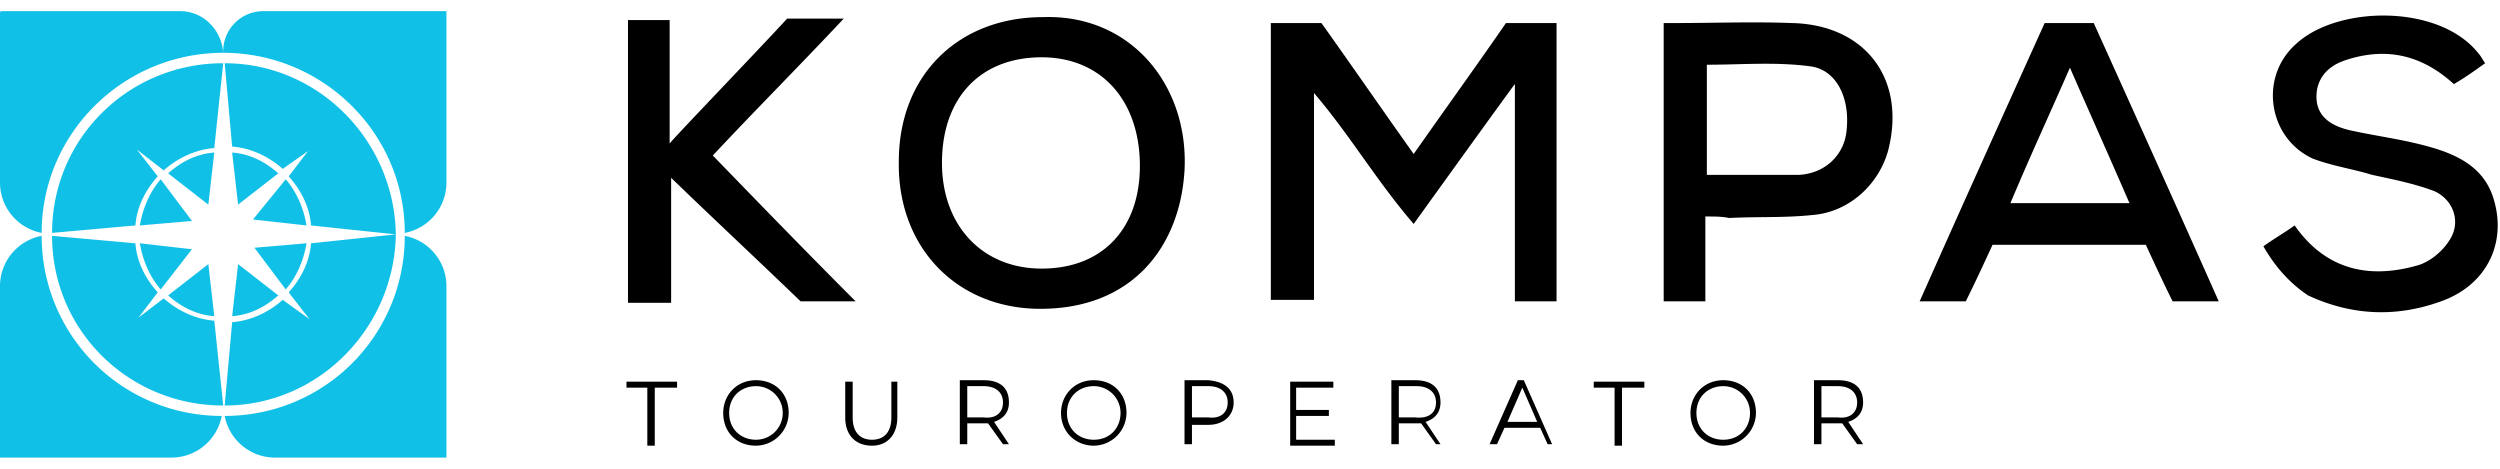 <svg xmlns="http://www.w3.org/2000/svg" width="192" height="36" fill="none"><path fill="#000" d="M119.543 23.143h-3.2V6.457c-.114.114-5.143 7.086-7.772 10.743-2.857-3.314-4.914-6.857-7.657-10.057v15.885H97.6V1.771h3.886c2.285 3.2 4.571 6.515 7.085 10.057 2.4-3.428 4.8-6.742 7.086-10.057h3.886v21.372ZM80.114 1.314c6.743-.228 11.2 5.257 10.857 11.771-.342 5.83-4 10.743-11.314 10.63-6.286-.115-10.743-4.8-10.628-11.315 0-6.629 4.571-11.086 11.085-11.086ZM80 4.4c-4.686 0-7.657 3.086-7.657 8.114 0 4.8 3.086 8.114 7.657 8.114 4.686 0 7.543-3.085 7.543-7.885C87.543 7.714 84.57 4.4 80 4.4ZM170.4 23.143h-3.543c-.686-1.372-1.371-2.858-2.057-4.343h-11.771c-.686 1.485-1.372 2.971-2.058 4.343h-3.542c3.2-7.2 6.4-14.286 9.6-21.372h3.771c3.2 7.086 6.4 14.172 9.6 21.372Zm-6.857-7.543c-1.486-3.429-2.972-6.743-4.572-10.4-1.6 3.657-3.085 6.857-4.571 10.4h9.143ZM173.829 18.914c.8-.571 1.6-1.029 2.4-1.6 2.4 3.429 5.714 4.114 9.371 3.086.914-.229 1.943-1.029 2.514-1.943.915-1.372.343-3.086-1.143-3.772-1.485-.57-3.2-.914-4.8-1.257-1.485-.457-3.085-.685-4.571-1.257-3.429-1.6-4.114-6.285-1.257-8.8 3.2-2.971 11.086-3.085 14.057.8.114.115.229.343.457.686-.8.571-1.6 1.143-2.4 1.6-2.514-2.286-5.257-2.857-8.343-1.829-1.028.343-1.943 1.029-2.171 2.286-.229 1.6.571 2.629 2.514 3.086 2.057.457 4 .685 6.057 1.257 2.057.571 4.115 1.486 4.915 3.771 1.142 3.315-.229 6.629-3.658 8-3.542 1.372-7.085 1.258-10.514-.342-1.371-.915-2.514-2.172-3.428-3.772ZM130.971 16.628v6.515h-3.2V1.77h.915c2.971 0 5.943-.114 8.914 0 5.6.115 8.8 4.229 7.429 9.715-.686 2.628-2.972 4.8-5.829 5.028-2.171.229-4.229.114-6.4.229-.571-.115-1.029-.115-1.829-.115Zm.115-3.2h7.085c2.058-.114 3.543-1.6 3.658-3.542.228-2.4-.8-4.572-2.858-4.8-2.628-.343-5.257-.115-7.885-.115v8.457ZM51.543 13.657v9.6h-3.314V1.543h3.2v9.485c.114-.228 6.171-6.514 9.028-9.6H64.8C61.371 5.086 58.057 8.4 54.743 11.943c3.657 3.771 7.2 7.428 10.971 11.2h-4.228c-3.2-3.086-6.515-6.172-9.943-9.486ZM49.829 29.771h-1.715v-.457H52v.457h-1.714v4.457h-.572v-4.457h.115ZM55.543 31.714c0-1.371 1.028-2.514 2.514-2.514 1.486 0 2.514 1.028 2.514 2.514a2.537 2.537 0 0 1-2.514 2.514c-1.486 0-2.514-1.028-2.514-2.514Zm4.571 0a2.049 2.049 0 0 0-2.057-2.057c-1.143 0-2.057.8-2.057 2.057s.914 2.057 2.057 2.057a2.049 2.049 0 0 0 2.057-2.057ZM64.914 32.057v-2.743h.572v2.743c0 1.143.571 1.714 1.485 1.714.915 0 1.486-.571 1.486-1.714v-2.743h.457v2.743c0 1.371-.8 2.171-1.943 2.171-1.257 0-2.057-.8-2.057-2.171ZM77.029 34.114l-1.143-1.6H74.286v1.6h-.572V29.2h1.829c1.257 0 1.943.571 1.943 1.714 0 .8-.457 1.257-1.143 1.486l1.143 1.714h-.457Zm0-3.2c0-.8-.572-1.257-1.486-1.257h-1.257v2.4h1.257c.914.114 1.486-.343 1.486-1.143ZM81.486 31.714c0-1.371 1.028-2.514 2.514-2.514 1.486 0 2.514 1.028 2.514 2.514A2.537 2.537 0 0 1 84 34.228c-1.371 0-2.514-1.028-2.514-2.514Zm4.571 0A2.049 2.049 0 0 0 84 29.657c-1.143 0-2.057.8-2.057 2.057s.914 2.057 2.057 2.057c1.257 0 2.057-.914 2.057-2.057ZM94.743 30.914c0 1.029-.8 1.714-1.943 1.714h-1.257v1.486h-.572V29.2H92.8c1.257.114 1.943.686 1.943 1.714Zm-.457 0c0-.8-.572-1.257-1.486-1.257h-1.257v2.4H92.8c.914.114 1.486-.343 1.486-1.143ZM102.514 33.771v.457h-3.428v-4.914h3.314v.457h-2.857v1.714h2.514v.458h-2.514v1.828h2.971ZM110.286 34.114l-1.143-1.6h-1.714v1.6h-.572V29.2h1.829c1.257 0 1.943.571 1.943 1.714 0 .8-.458 1.257-1.143 1.486l1.143 1.714h-.343Zm0-3.2c0-.8-.572-1.257-1.486-1.257h-1.371v2.4h1.257c1.028.114 1.6-.343 1.6-1.143ZM118.286 32.857h-2.743l-.572 1.257h-.571l2.171-4.914h.458l2.171 4.914h-.343l-.571-1.257Zm-.229-.457-1.143-2.629-1.143 2.629h2.286ZM124.114 29.771H122.4v-.457h3.886v.457h-1.715v4.457H124v-4.457h.114ZM129.829 31.714c0-1.371 1.028-2.514 2.514-2.514 1.486 0 2.514 1.028 2.514 2.514a2.537 2.537 0 0 1-2.514 2.514c-1.486 0-2.514-1.028-2.514-2.514Zm4.571 0a2.048 2.048 0 0 0-2.057-2.057c-1.143 0-2.057.8-2.057 2.057s.914 2.057 2.057 2.057c1.257 0 2.057-.914 2.057-2.057ZM142.629 34.114l-1.143-1.6H139.886v1.6h-.572V29.2h1.829c1.257 0 1.943.571 1.943 1.714 0 .8-.457 1.257-1.143 1.486l1.143 1.714h-.457Zm0-3.2c0-.8-.572-1.257-1.486-1.257h-1.257v2.4h1.257c.914.114 1.486-.343 1.486-1.143Z"/><path fill="#10C0E7" fill-rule="evenodd" d="M21.943 13.771c.8.914 1.371 2.172 1.6 3.543l-4.114-.457 2.514-3.086Zm-4.114-2.057c1.371.114 2.514.686 3.542 1.6l-3.085 2.4-.457-4Zm6.057 5.6c-.115-1.486-.8-2.743-1.715-3.771l1.486-1.943-1.943 1.371c-1.028-.914-2.4-1.6-3.885-1.714l-.572-6.4c7.2 0 13.029 5.943 13.143 13.143l-6.514-.686ZM20.229.857h14.057V14a3.933 3.933 0 0 1-3.2 3.886c0-7.658-6.286-13.83-13.943-13.83v-.113A3.073 3.073 0 0 1 20.229.857ZM12.343 13.771c-.8.914-1.372 2.172-1.6 3.543l4-.343-2.4-3.2Zm4.114-2.057c-1.371.114-2.514.686-3.543 1.6l3.086 2.4.457-4Zm-6.057 5.6c.114-1.486.8-2.743 1.714-3.771l-1.6-2.057 2.057 1.6c1.029-.915 2.4-1.6 3.886-1.715l.686-6.514C9.829 4.857 4 10.685 4 17.886l6.4-.572ZM13.829.857H.114S0 .857 0 .97V14a3.933 3.933 0 0 0 3.2 3.886c0-7.658 6.286-13.83 13.943-13.83-.114-1.713-1.486-3.2-3.314-3.2ZM12.343 22.228c-.8-.914-1.372-2.171-1.6-3.543l4 .458-2.4 3.085Zm4.114 2.057c-1.371-.114-2.514-.685-3.543-1.6l3.086-2.4.457 4Zm-6.057-5.6c.114 1.486.8 2.743 1.714 3.772L10.63 24.4l1.942-1.486c1.029.914 2.4 1.6 3.886 1.714l.686 6.515C9.829 31.143 4 25.314 4 18.114l6.4.572Zm2.743 16.458H0V22a3.933 3.933 0 0 1 3.2-3.886 13.803 13.803 0 0 0 13.829 13.829 3.933 3.933 0 0 1-3.886 3.2ZM21.943 22.228c.8-.914 1.371-2.171 1.6-3.543l-4 .343 2.4 3.2Zm-4.114 2.057c1.371-.114 2.514-.685 3.542-1.6l-3.085-2.4-.457 4Zm6.057-5.6c-.115 1.486-.8 2.743-1.715 3.772l1.6 2.057-2.057-1.486c-1.028.915-2.4 1.6-3.885 1.715l-.572 6.4c7.2 0 13.029-5.943 13.143-13.143l-6.514.686Zm-2.743 16.458h13.143V22a3.933 3.933 0 0 0-3.2-3.886 13.803 13.803 0 0 1-13.829 13.829 3.933 3.933 0 0 0 3.886 3.2Z" clip-rule="evenodd"/></svg>